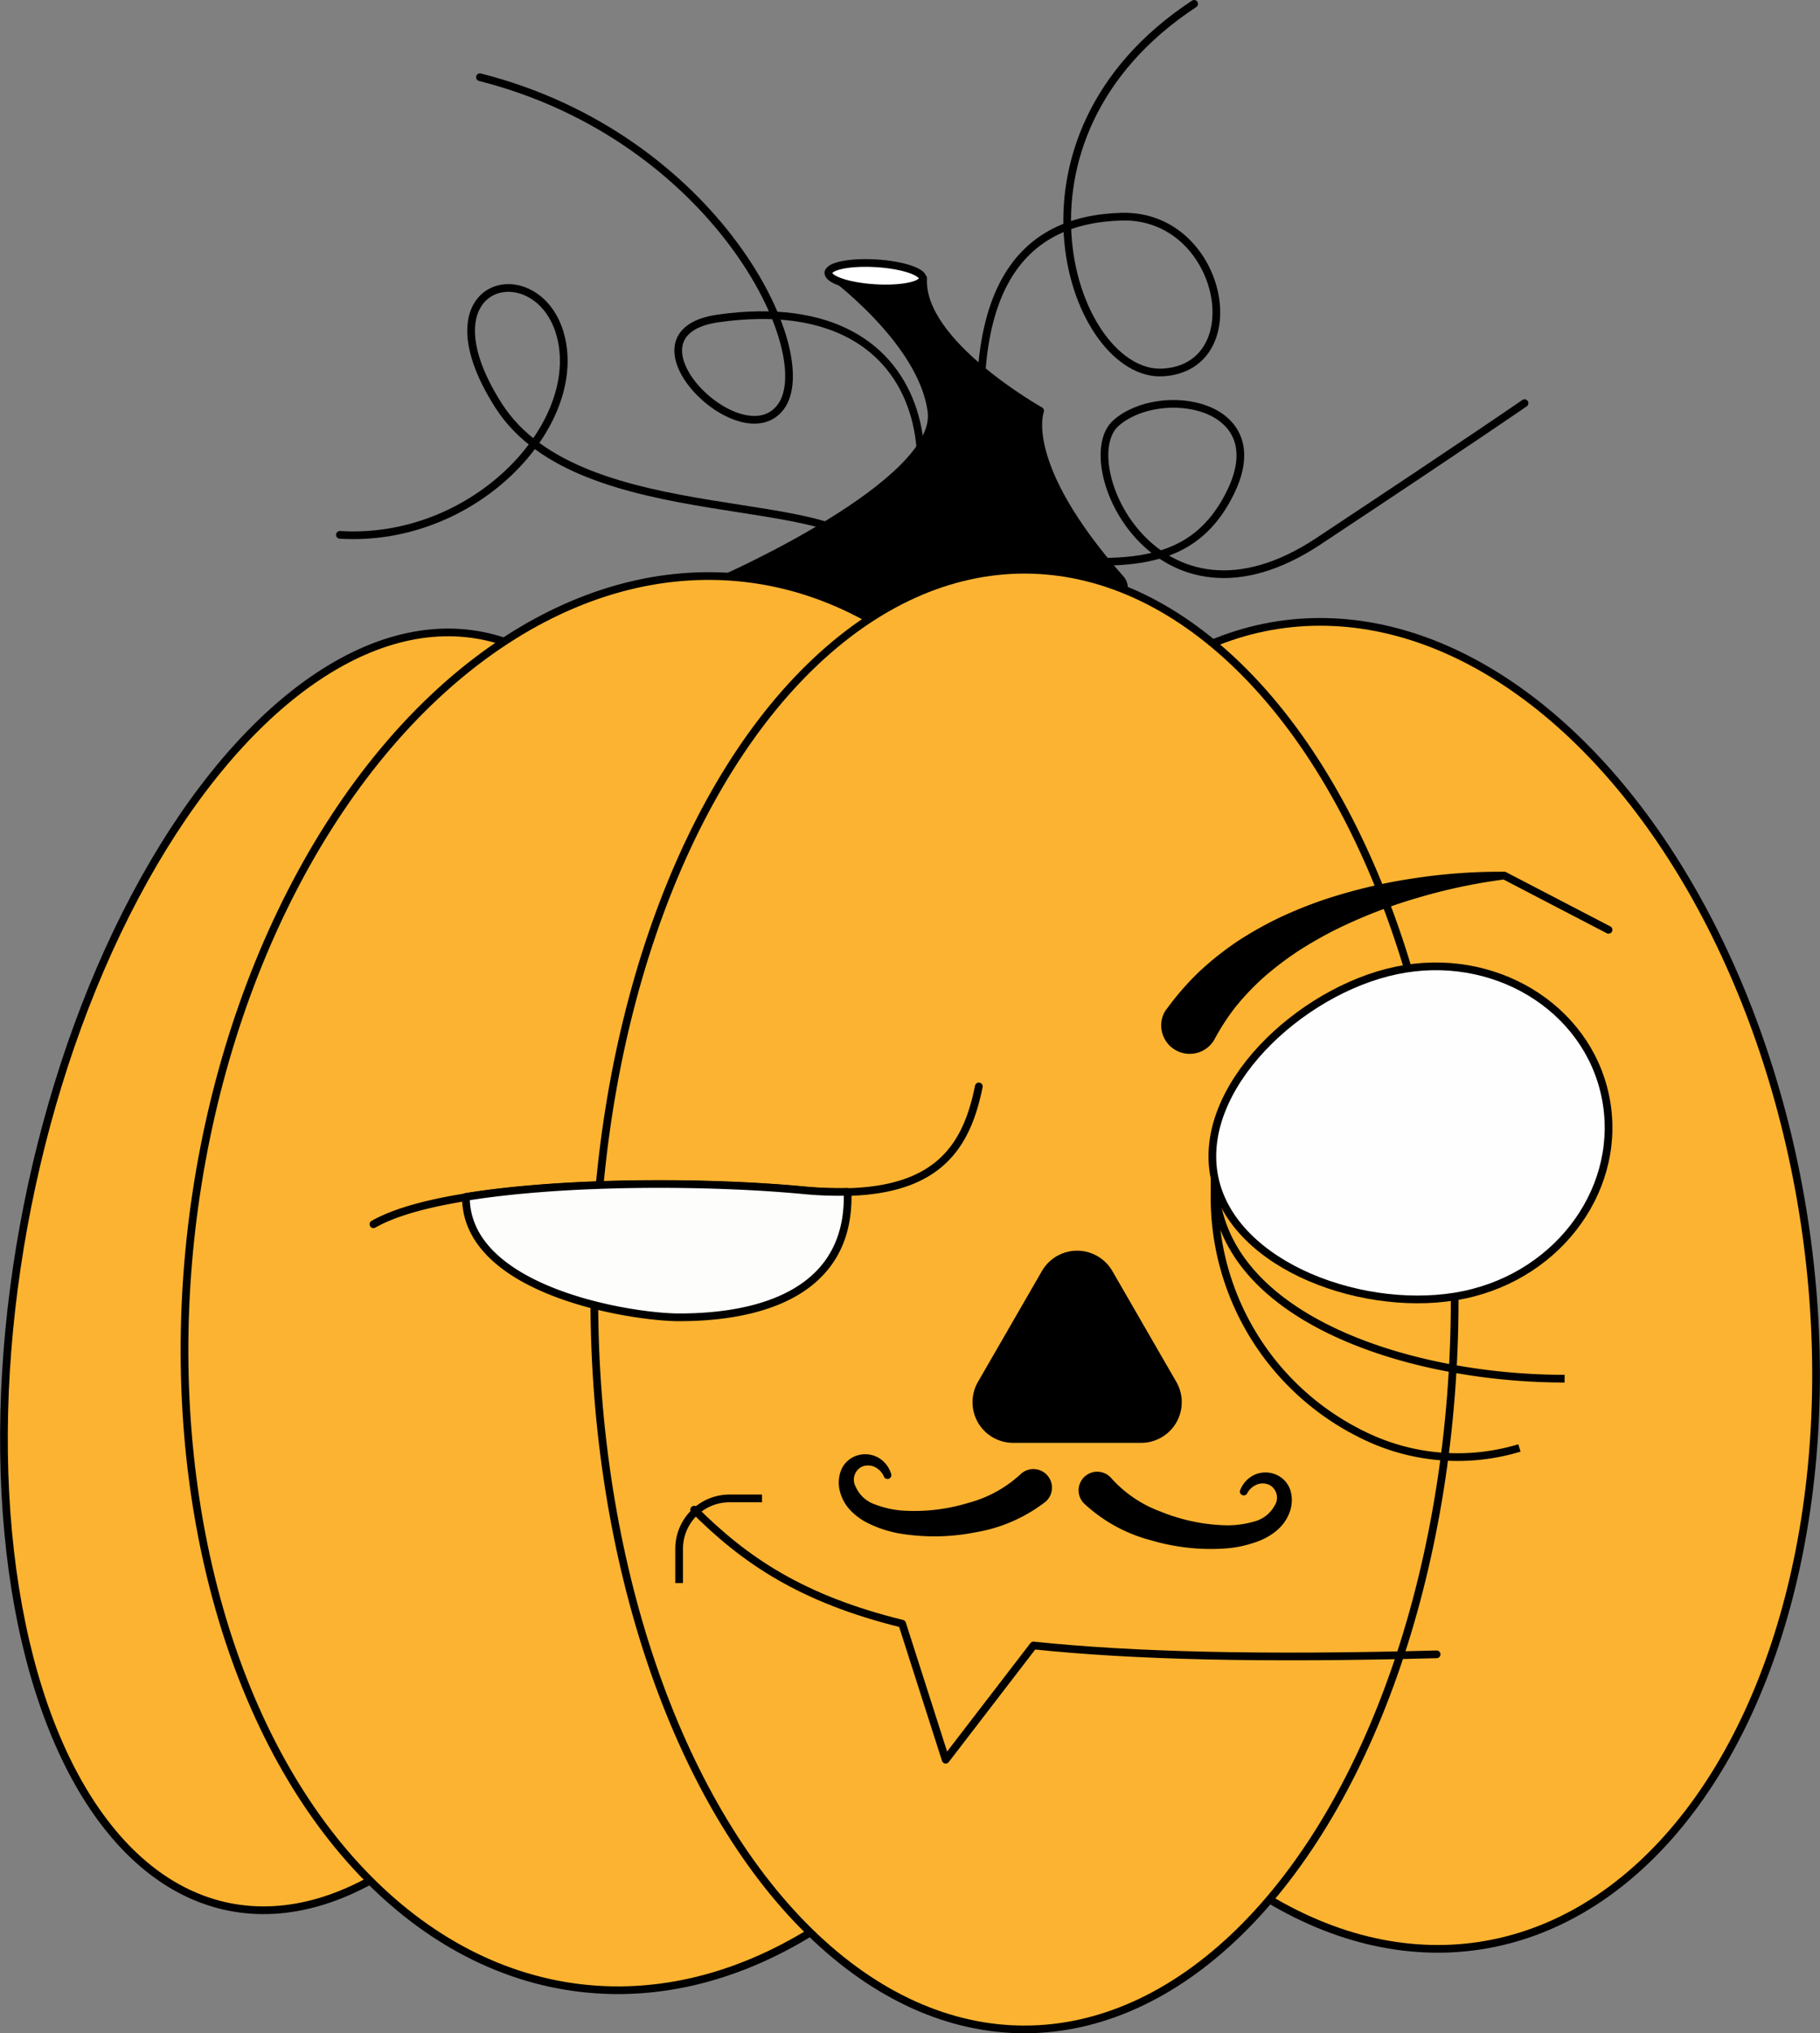 <?xml version="1.0" encoding="UTF-8"?> <svg xmlns="http://www.w3.org/2000/svg" id="Layer_1" data-name="Layer 1" width="236.459" height="264.114" viewBox="0 0 236.459 264.114"><rect x="0" y="0" width="236.459" height="264.114" fill="#808080" stroke="none"/> <defs> <style>.cls-1,.cls-5{fill:none;}.cls-1,.cls-2,.cls-3,.cls-4,.cls-5,.cls-6,.cls-7{stroke:#000;}.cls-1,.cls-2,.cls-6{stroke-linecap:round;stroke-linejoin:round;}.cls-3{fill:#fcb331;}.cls-3,.cls-4,.cls-5,.cls-7{stroke-miterlimit:10;}.cls-4{fill:#fefefe;}.cls-6{fill:#fdfdfc;}.cls-7{fill:#fff;}</style> </defs> <title>6-head</title> <path class="cls-1" d="M113.27,72.771C111,63.233,75.524,69.46,64.8,52.72s5.752-20.03,8.174-8.51S61.343,70.54,44.159,69.474"></path> <path class="cls-1" d="M112.893,78.837c11.708-14,10.051-41.63-19.55-37.479-13.567,1.9,2.973,18.415,8.108,11.481S93.04,17.816,62.355,10.03"></path> <path class="cls-1" d="M130.628,72.293c13.237.821,23.934,2.858,29.348-8.568s-9.3-13.788-14.984-8.771,5.2,29.335,26.3,15.354,26.78-17.94,26.78-17.94"></path> <path class="cls-1" d="M128.225,63.345c-3.482-25.723,4.337-34.843,17.494-35.2s17.021,19.483,5.409,20.233S128.443,18.053,155.146.5"></path> <path class="cls-2" d="M145.541,75.151c-13.172-14.916-10.4-21.789-10.4-21.789s-15.723-8.817-15.2-17.214l-12.3-.764s12.2,8.794,13.382,18.081S94.083,75.158,94.083,75.158s25.427,21.5,40.494,12.474S145.541,75.151,145.541,75.151Z"></path> <ellipse class="cls-3" cx="179.16" cy="166.961" rx="55.891" ry="86.768" transform="translate(-23.201 29.033) rotate(-8.703)"></ellipse> <ellipse class="cls-3" cx="46.235" cy="165.142" rx="84.179" ry="43.499" transform="translate(-124.759 178.205) rotate(-78.728)"></ellipse> <ellipse class="cls-3" cx="86.175" cy="166.674" rx="92.193" ry="61.693" transform="translate(-89.383 232.898) rotate(-83.327)"></ellipse> <ellipse class="cls-3" cx="133.106" cy="168.81" rx="55.89" ry="94.804"></ellipse> <path class="cls-4" d="M208.559,142.357c2.44,11.633-5.763,23.2-18.321,25.832s-30-3.553-32.439-15.186,11.045-24.307,23.6-26.941S206.119,130.724,208.559,142.357Z"></path> <path d="M151.49,131.192a36.233,36.233,0,0,1,4.285-4.947,40.028,40.028,0,0,1,5-3.973,47.838,47.838,0,0,1,5.438-3.067,57.5,57.5,0,0,1,5.682-2.3,68.814,68.814,0,0,1,11.691-2.8,73.86,73.86,0,0,1,11.845-.869h.14l.108.056,13.536,7.043a.5.5,0,1,1-.462.887l-13.535-7.043.247.056h0a72.222,72.222,0,0,0-11.319,2.4,65.323,65.323,0,0,0-10.645,4.137,52.967,52.967,0,0,0-4.862,2.782,42.589,42.589,0,0,0-4.368,3.317,33.863,33.863,0,0,0-3.689,3.853,29.374,29.374,0,0,0-2.824,4.337l-.022.042a3.7,3.7,0,0,1-6.513-3.493A4.053,4.053,0,0,1,151.49,131.192Z"></path> <path class="cls-5" d="M203.278,179.083c-20.739,0-45.479-8.217-45.479-26.08v2.237a34.31,34.31,0,0,0,19.348,31.183,27.713,27.713,0,0,0,20.262,1.66"></path> <path d="M135.371,165.1l-8.311,14.4a5.28,5.28,0,0,0,4.573,7.92h16.623a5.28,5.28,0,0,0,4.573-7.92l-8.312-14.4A5.281,5.281,0,0,0,135.371,165.1Z"></path> <path class="cls-5" d="M88.235,205.635v-4.459a6.538,6.538,0,0,1,6.538-6.538H99"></path> <path class="cls-1" d="M90.19,196.1c6.63,6.63,14.01,11.61,27.02,14.81l5.655,17.671,11.405-14.841c12.94,1.36,29.78,1.76,52.38,1.15"></path> <path class="cls-1" d="M127.17,141.122c-1.54,7.68-5.15,13.42-17.07,13.72a47.943,47.943,0,0,1-5.82-.22c-12.01-1.13-30.64-1.24-43.75.88v.01c-5.06.81-9.29,1.96-12.01,3.51"></path> <path class="cls-6" d="M110.13,155.473c0,14.58-15.63,15.64-21.89,15.64s-27.7-3.41-27.71-15.63v-.01c13.11-2.12,31.74-2.01,43.75-.88a47.943,47.943,0,0,0,5.82.22C110.12,155.033,110.13,155.243,110.13,155.473Z"></path> <ellipse class="cls-7" cx="113.756" cy="35.813" rx="1.614" ry="6.138" transform="translate(70.964 147.132) rotate(-86.448)"></ellipse> <path d="M144.429,192.065a16.068,16.068,0,0,0,6.419,4.306,23.96,23.96,0,0,0,8.08,1.748,12.3,12.3,0,0,0,3.951-.464,4.188,4.188,0,0,0,2.7-2.052,1.882,1.882,0,0,0-.573-2.675,2.056,2.056,0,0,0-1.609-.129,2.51,2.51,0,0,0-1.353,1.158l0,.007a.5.5,0,0,1-.9-.443,3.668,3.668,0,0,1,1.751-1.906,3.491,3.491,0,0,1,2.727-.134,3.336,3.336,0,0,1,2.019,2.072,4.463,4.463,0,0,1-.072,2.829,5.591,5.591,0,0,1-1.542,2.294,8.105,8.105,0,0,1-2.226,1.394,15.047,15.047,0,0,1-4.786,1.081,27.4,27.4,0,0,1-9.433-1.061,20.3,20.3,0,0,1-8.717-4.773,2.416,2.416,0,0,1,3.371-3.462A2.7,2.7,0,0,1,144.429,192.065Z"></path> <path d="M135.813,195.087a20.307,20.307,0,0,1-9.115,3.96,27.4,27.4,0,0,1-9.49.2,15.048,15.048,0,0,1-4.668-1.512,8.065,8.065,0,0,1-2.09-1.591,5.584,5.584,0,0,1-1.327-2.424,4.454,4.454,0,0,1,.186-2.824,3.334,3.334,0,0,1,2.2-1.88,3.485,3.485,0,0,1,2.7.382,3.661,3.661,0,0,1,1.57,2.057.5.5,0,0,1-.932.36l0-.008a2.511,2.511,0,0,0-1.242-1.276,2.053,2.053,0,0,0-1.614-.018,1.882,1.882,0,0,0-.814,2.612,4.192,4.192,0,0,0,2.5,2.289,12.327,12.327,0,0,0,3.893.822,23.991,23.991,0,0,0,8.2-1.006,16.092,16.092,0,0,0,6.785-3.7,2.416,2.416,0,0,1,3.462,3.37A2.7,2.7,0,0,1,135.813,195.087Z"></path> </svg> 